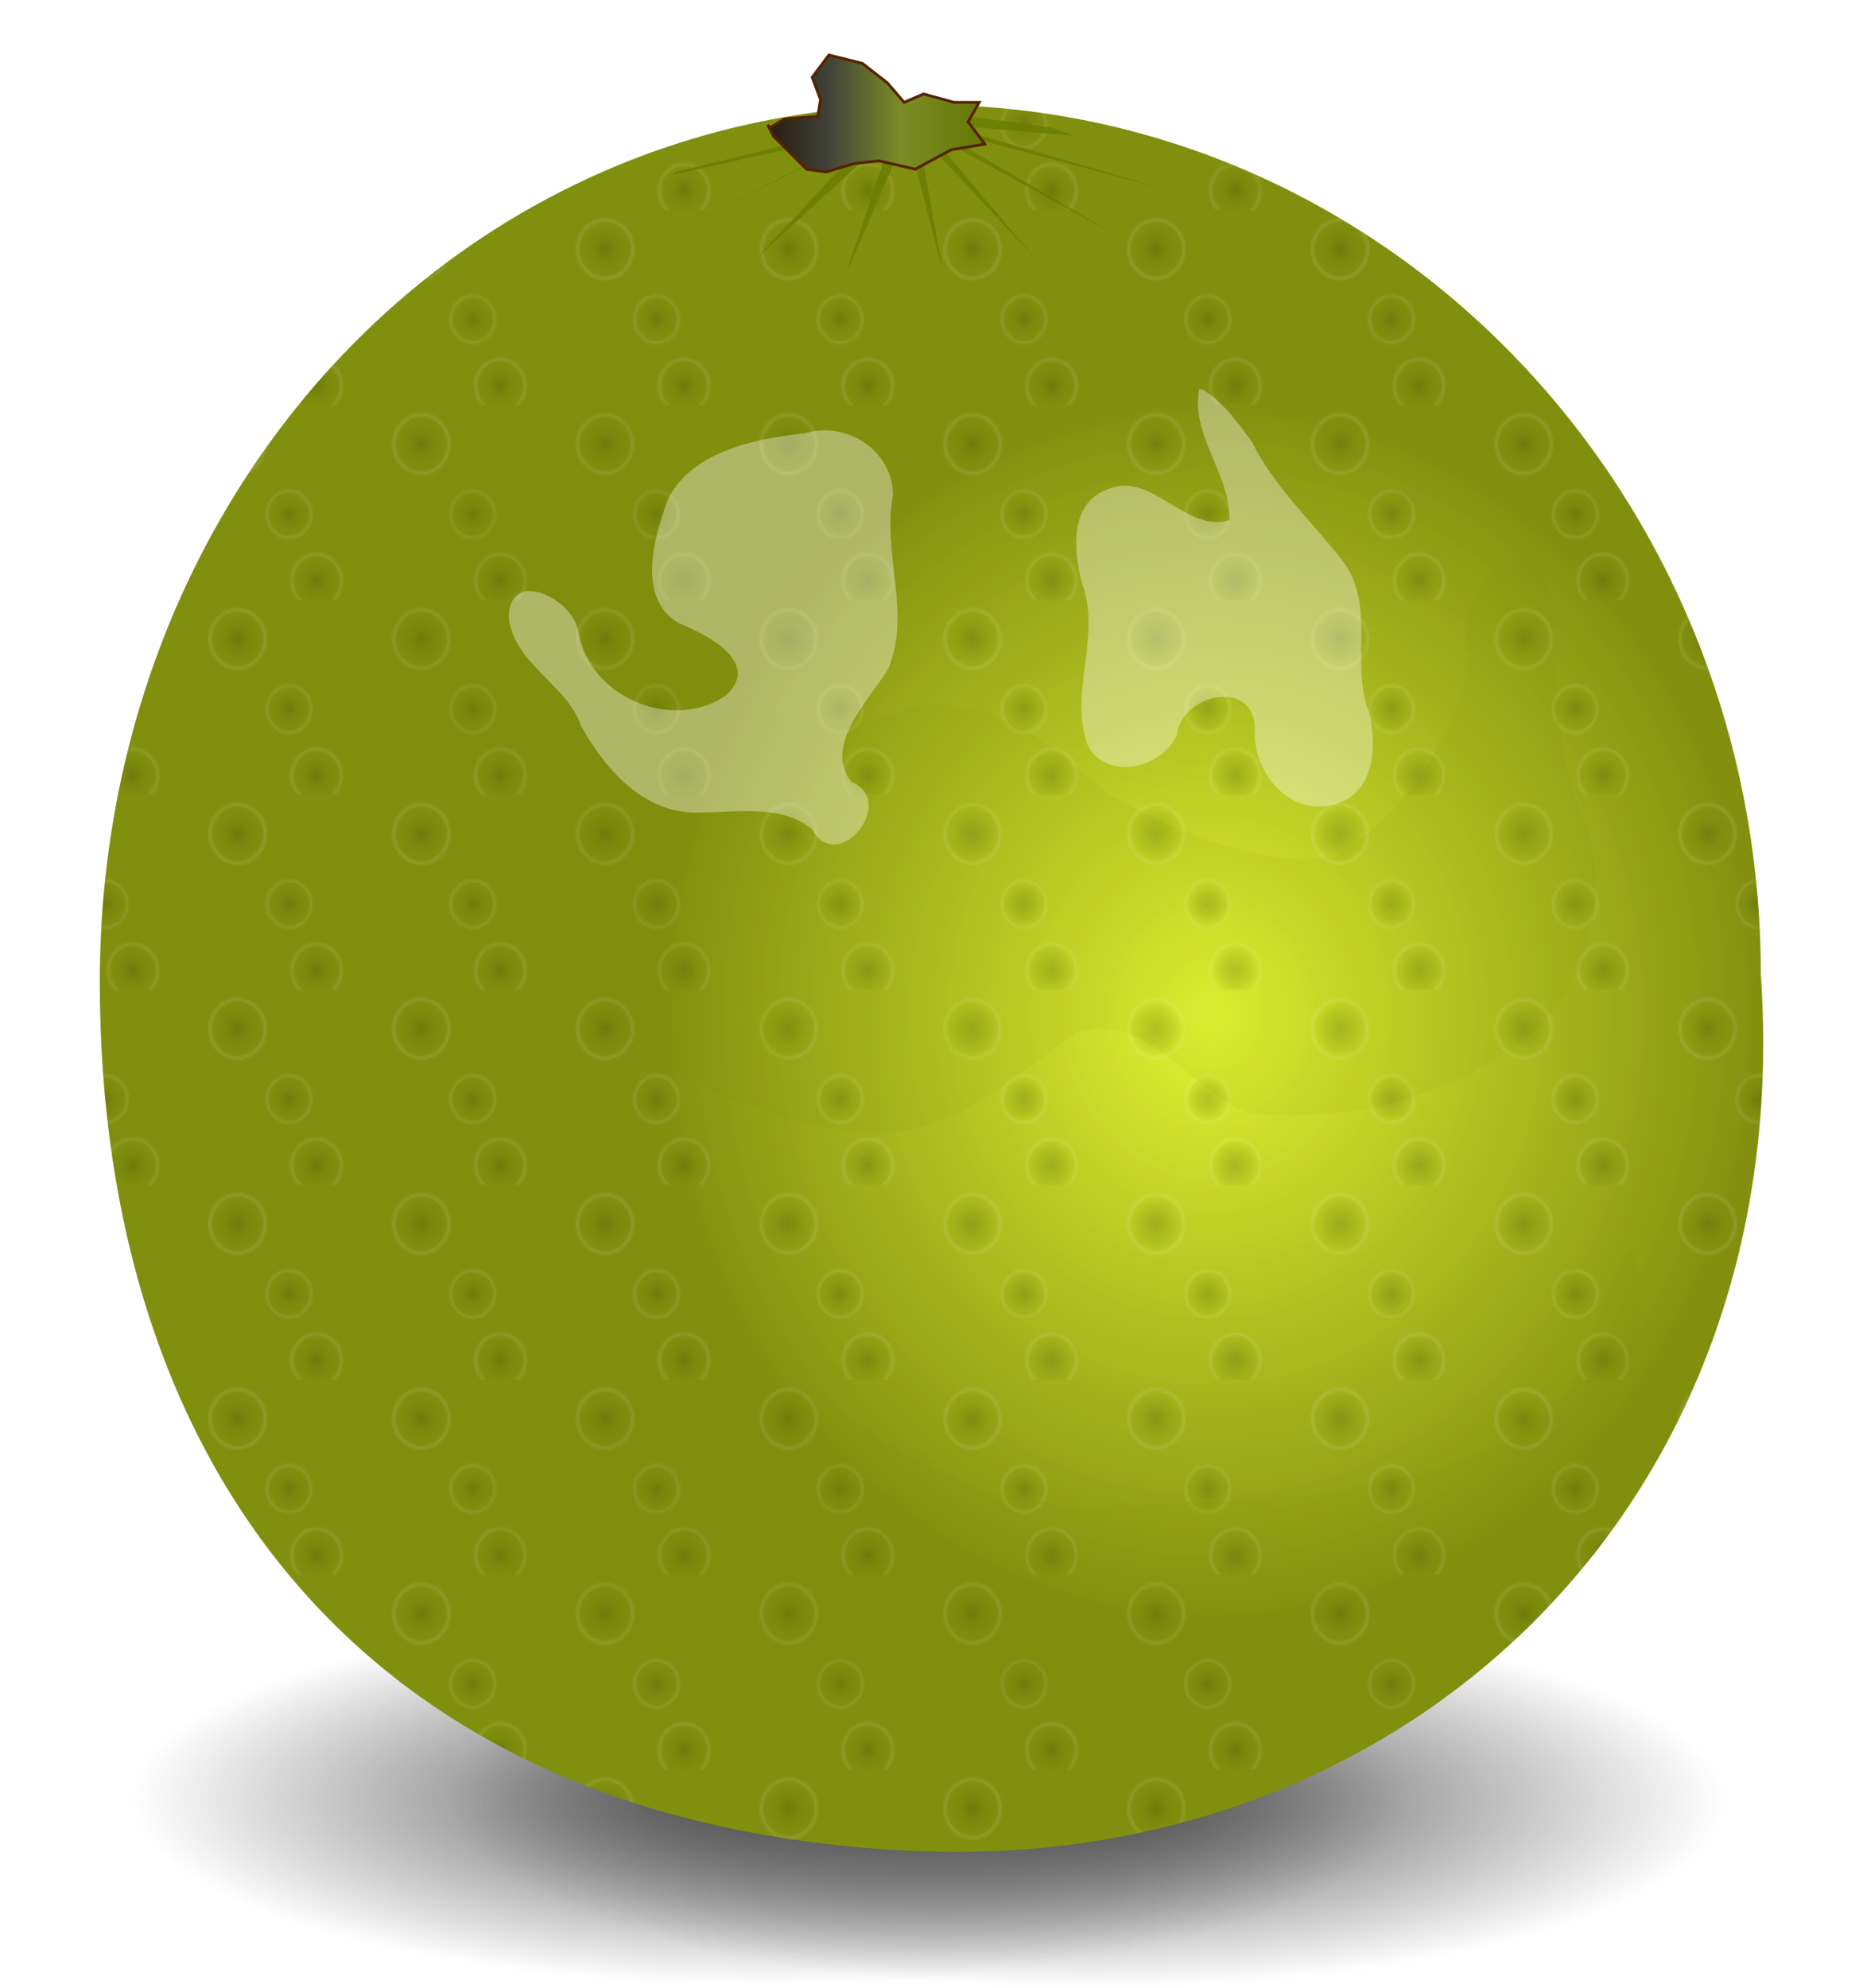 <svg xmlns="http://www.w3.org/2000/svg" xmlns:xlink="http://www.w3.org/1999/xlink" viewBox="0 0 401.52 428.31"><defs><radialGradient id="k" xlink:href="#c" gradientUnits="userSpaceOnUse" cy="402.64" cx="358.49" gradientTransform="scale(.976 1.025)" r="342.87"/><radialGradient id="a"><stop stop-color="#262d00" offset="0"/><stop stop-color="#697d00" offset=".5"/><stop stop-color="#697d00" stop-opacity="0" offset="1"/></radialGradient><radialGradient id="h" xlink:href="#c" gradientUnits="userSpaceOnUse" cy="402.73" cx="358.41" gradientTransform="scale(.976 1.024)" r="309.01"/><radialGradient id="c"><stop stop-color="#e4f639" offset="0"/><stop stop-color="#8b9812" offset="1"/></radialGradient><radialGradient id="d" gradientUnits="userSpaceOnUse" cy="931.38" cx="-71.24" gradientTransform="scale(1.46 .685)" r="89.051"><stop stop-color="#4d4d4d" offset="0"/><stop stop-color="#4d4d4d" stop-opacity="0" offset="1"/></radialGradient><filter id="g" color-interpolation-filters="sRGB"><feGaussianBlur stdDeviation="2"/></filter><filter id="j" color-interpolation-filters="sRGB"><feGaussianBlur stdDeviation="1" result="result0" in="SourceGraphic"/><feTurbulence baseFrequency=".09" seed=".15" result="result1" numOctaves="4" type="fractalNoise"/><feDisplacementMap scale=".5" in2="result1" result="result7" xChannelSelector="R" in="result0"/><feComposite operator="in" result="result2" in2="result1" in="result7"/><feComposite in2="result2" k3="3" k1=".4" result="result9" in="result0" operator="arithmetic"/><feBlend mode="multiply" in2="result2" result="fbSourceGraphic"/><feColorMatrix values="1 0 0 -1 0 1 0 1 -1 0 1 0 0 -1 0 -1.8 -0.5 0 5.7 -3.5" result="fbSourceGraphicAlpha" in="fbSourceGraphic"/><feSpecularLighting surfaceScale="5" specularExponent="3" result="result6"><feDistantLight elevation="100" azimuth="225"/></feSpecularLighting><feComposite operator="in" result="result2" in2="fbSourceGraphicAlpha" in="result6"/><feComposite in2="result2" k3=".7" k2="1" result="result4" in="fbSourceGraphic" operator="arithmetic"/></filter><filter id="l" color-interpolation-filters="sRGB"><feGaussianBlur stdDeviation="13"/></filter><linearGradient id="m" y2="102.34" gradientUnits="userSpaceOnUse" x2="282.44" gradientTransform="scale(1.318 .758)" y1="102.34" x1="218.15"><stop stop-color="#23140a" offset="0"/><stop stop-color="#414338" offset=".3"/><stop stop-color="#7b8b26" offset=".6"/><stop stop-color="#637600" offset="1"/></linearGradient><pattern id="i" width="100" patternUnits="userSpaceOnUse" height="100"><circle id="b" r="15" stroke-opacity=".5" cy="20" stroke="#fff" cx="20" stroke-width="2" fill="url(#a)"/><use xlink:href="#b" transform="matrix(.8 0 0 .8 32 40)"/><use xlink:href="#b" transform="matrix(.9 0 0 .9 45 72)"/></pattern><path id="f" transform="matrix(.66 0 0 .7 219.4 136.7)" d="M649 392c20 271-191 458-454 450-305-10-450-197-450-446 0-250 195-452 454-450 249 2 450 200 450 446z"/></defs><g transform="matrix(.6 0 0 .6 -9.15 -36.748)"><path id="e" transform="matrix(1.76 0 0 1.1 474.8 5.2)" d="M26 638a130 61 0 11-260 0 130 61 0 11260 0z" fill="url(#d)"/><use xlink:href="#e" transform="translate(114 1)" height="1052.362" width="744.094"/><use xlink:href="#f" height="1052.362" width="744.094" filter="url(#g)" fill="url(#h)"/><use xlink:href="#f" height="1052.362" width="744.094" opacity=".2" filter="url(#g)" fill="url(#i)"/><use xlink:href="#f" height="1052.362" width="744.094" opacity=".15" filter="url(#j)" fill="url(#k)"/><g fill="#697d00"><path d="M151 267c13-34 44-58 78-69 25 2 31 30 29 51-3 20 1 42 17 56 17 16 43 22 64 11 29-8 55 13 75 31 25 13 53 26 81 22 26-16 42-43 49-72-11-18 22-55 28-22 3 29 1 59 14 85 8 30-4 66-33 81-26 17-58 23-89 20-21-8-37-37-62-29-20 14-40 33-66 36-29 1-58-10-82-25-25-16-42-42-47-72-9-28-37-44-51-68-5-11-7-23-6-36zm54 306c35-6 70-22 105-11 29 25 68 44 107 39 51 0 105-2 150-28 22-12 22-55 34-63 11 24-3 52-18 71-33 38-80 60-127 75-79 24-168 21-243-16-20-14-34-48-12-66l2-2z" opacity=".25" filter="url(#l)"/><path d="M340 101c-5 0-10 0-15 1h1-7l6 1-23 2c-4 1-8 2-11 3l36-2-69 17-1 1 72-16-68 35 69-35-43 46 49-45-17 51 22-51 13 50-9-50 42 45-38-45 66 36-65-38 83 22-79-23 47 4c-3-1-5-2-8-3l-38-5 11-1c-8-1-16-1-24-1z" opacity=".9" filter="url(#g)"/></g><path d="M292 107l5-3 12-1 1-6-3-8 6-8 12 3 9 7 6 7 7-3 11 3h9l-4 7 6 8-12 2-13 7-13-3-9 1-10 3-7-1-6-6-6-6-2-4" filter="url(#g)" stroke="#520" fill="url(#m)"/><path d="M446 201c-3 17 11 30 11 47-16 5-28-18-44-11-14 5-12 23-9 34 7 19-5 39 2 58 7 13 27 8 32-4 2-15 28-20 28-2-1 15 12 32 29 27 14-4 15-21 12-33-7-18 3-39-10-55-11-14-24-26-32-42-5-7-11-15-18-19zm-143 16c-18 2-40 7-48 24-5 14-11 35 4 44 10 4 30 14 17 26-19 13-49 1-53-23-2-12-25-23-25-5 2 17 21 24 26 39 9 16 23 32 43 31 13 0 29-3 40 6 9 17 31-10 14-17-10-13 6-29 13-40 9-20-2-42 2-63 0-16-17-27-32-22z" opacity=".6" filter="url(#l)" fill="#fff"/></g></svg>
